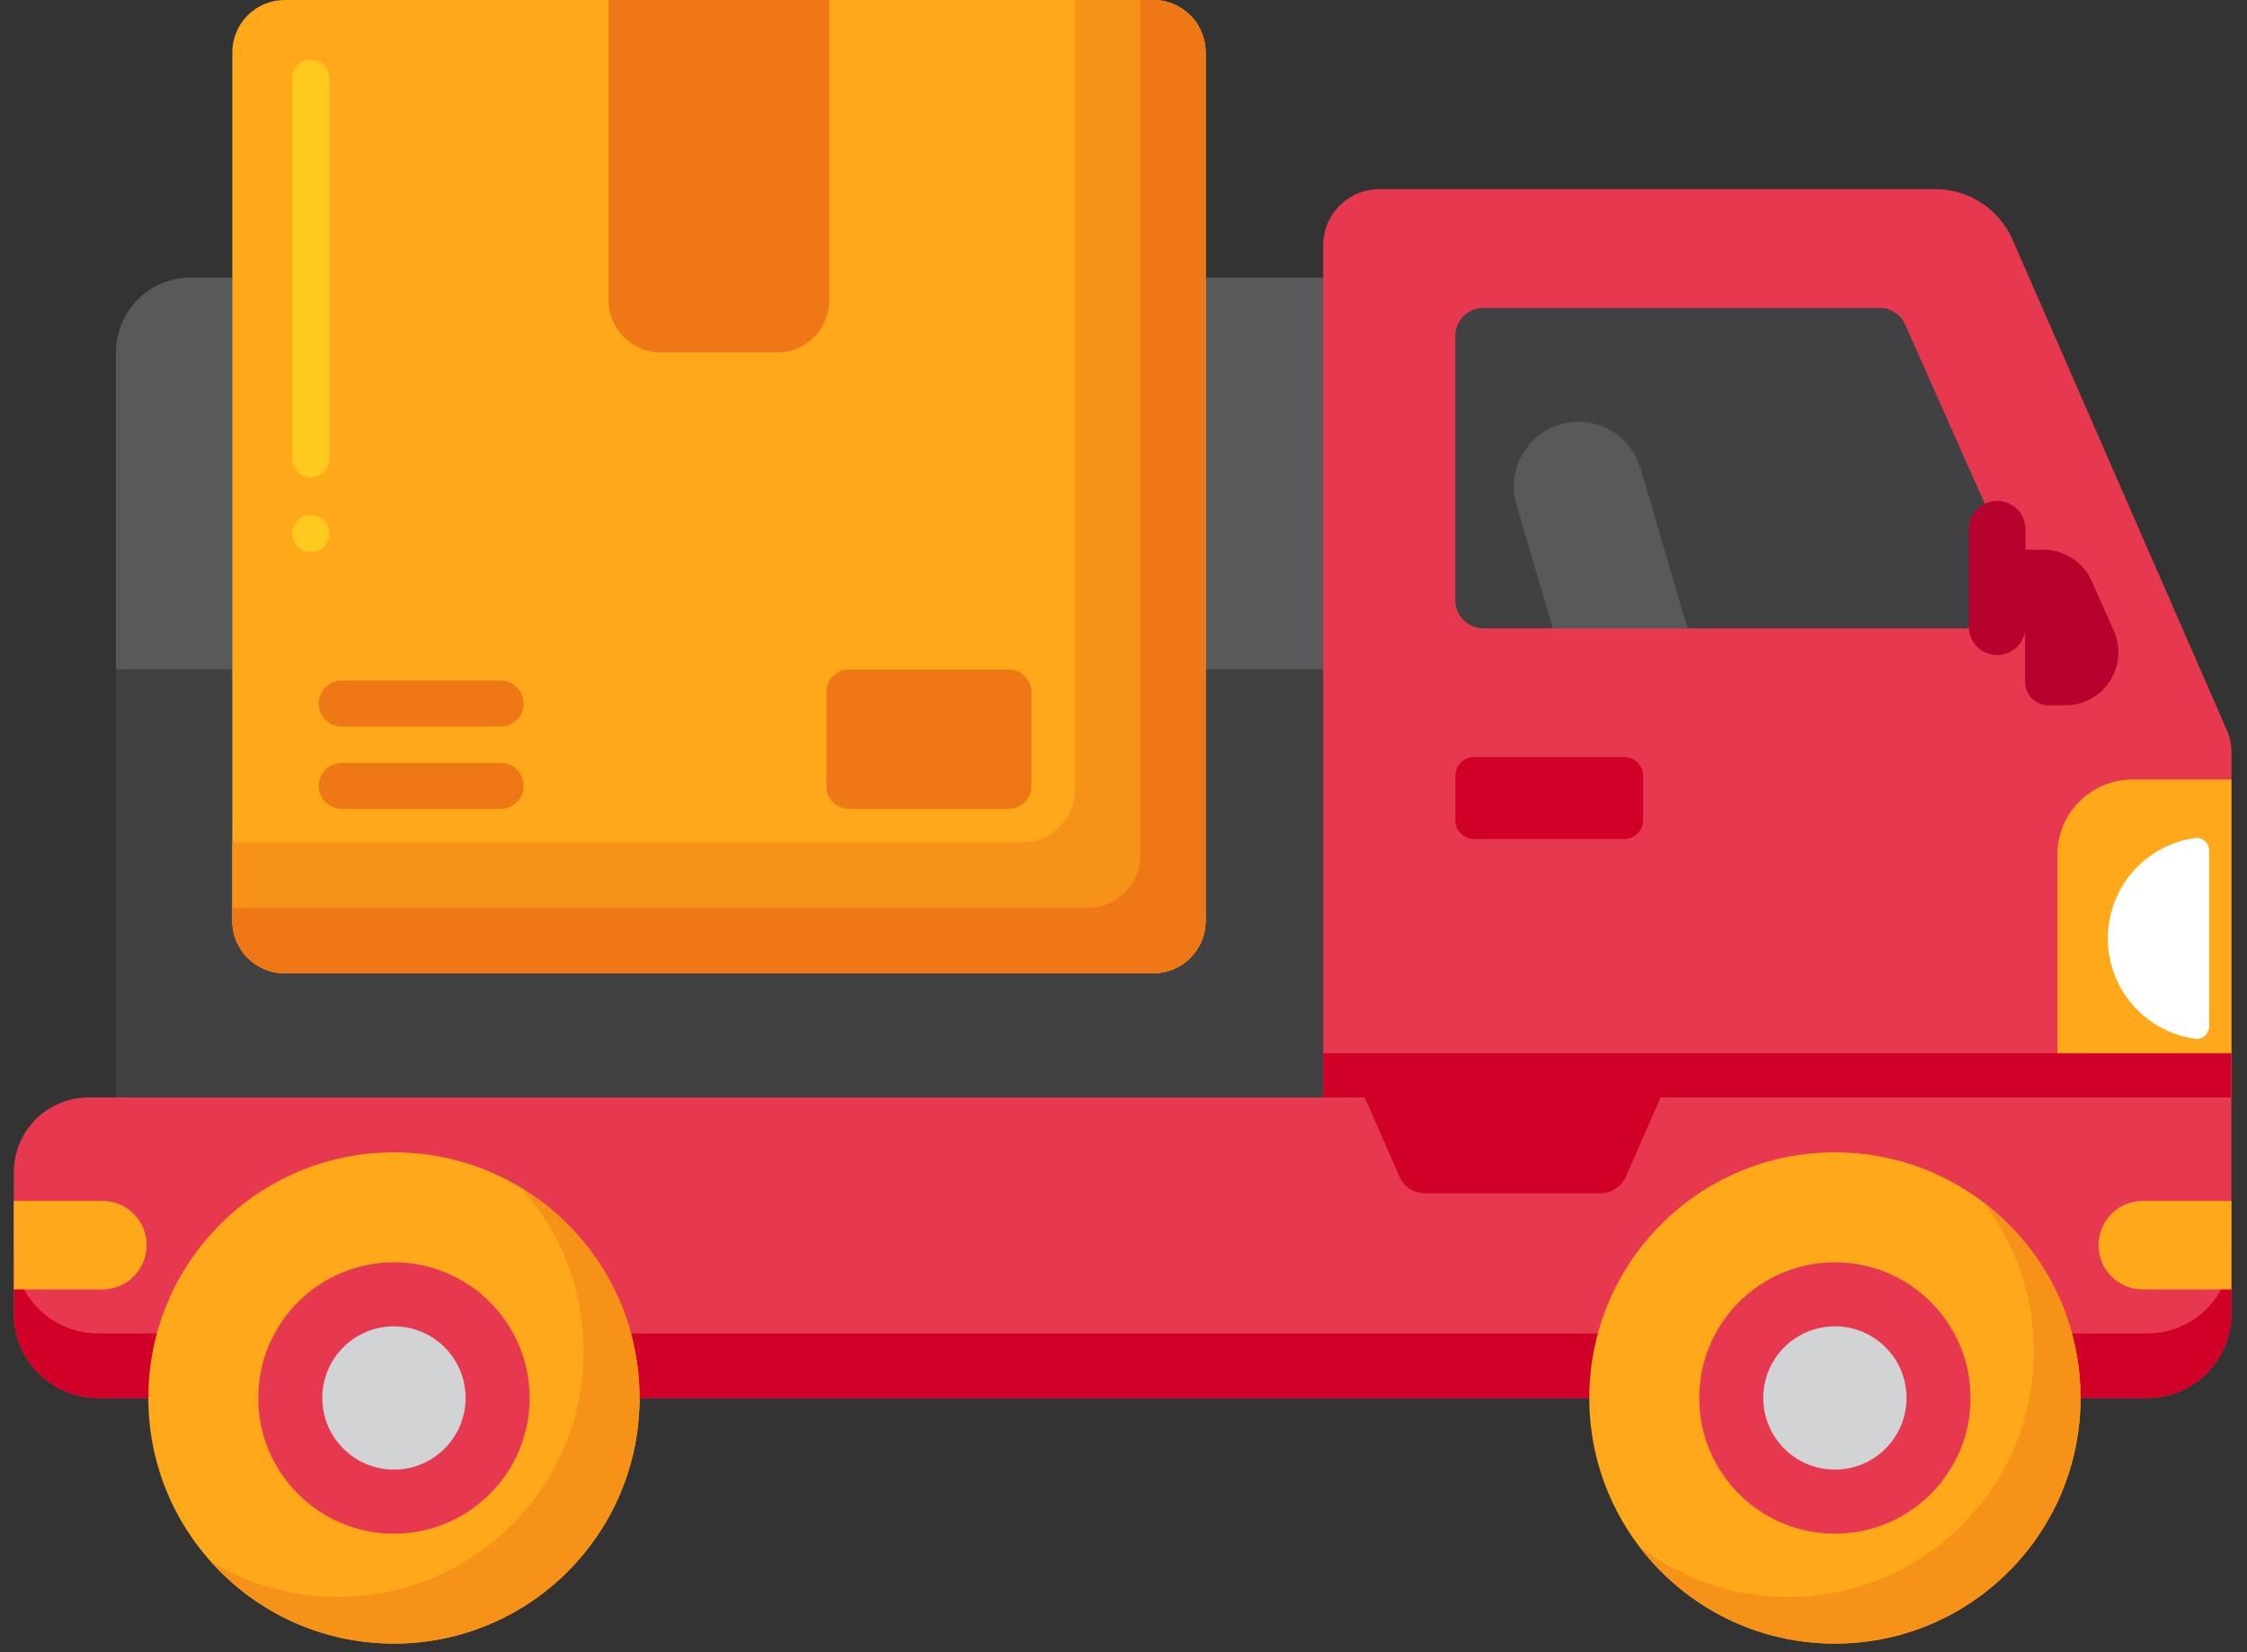 <svg width="102" height="75" viewBox="0 0 102 75" fill="none" xmlns="http://www.w3.org/2000/svg">
<rect x="0" y="0" width="102" height="75" fill="#333333" stroke="none"/>
<path d="M62.614 12.598H8.657C7.758 12.598 6.895 12.955 6.259 13.591C5.623 14.227 5.266 15.09 5.266 15.989V49.814H62.614V12.598Z" fill="#58595B"/>
<path d="M5.266 30.387H62.614V49.815H5.266V30.387Z" fill="#414042"/>
<path d="M62.614 8.586H87.854C88.597 8.586 89.325 8.803 89.947 9.21C90.569 9.617 91.059 10.197 91.357 10.878L101.079 33.132C101.22 33.453 101.293 33.8 101.293 34.152V49.813H60.065V11.134C60.065 10.8 60.131 10.468 60.259 10.159C60.387 9.85 60.575 9.569 60.812 9.332C61.048 9.096 61.329 8.908 61.639 8.78C61.948 8.652 62.279 8.586 62.614 8.586Z" fill="#E63950"/>
<path d="M93.754 32.017H92.987C92.706 32.017 92.436 31.905 92.237 31.706C92.038 31.507 91.926 31.237 91.926 30.956V24.953H92.754C93.219 24.953 93.675 25.088 94.066 25.342C94.456 25.595 94.765 25.957 94.954 26.382L95.954 28.63C96.662 30.222 95.497 32.017 93.754 32.017Z" fill="#B7022D"/>
<path d="M90.651 28.524H67.339C67.001 28.524 66.677 28.39 66.438 28.151C66.199 27.912 66.064 27.588 66.064 27.25V15.251C66.064 14.913 66.199 14.589 66.438 14.35C66.677 14.111 67.001 13.977 67.339 13.977H85.319C85.823 13.977 86.279 14.273 86.483 14.733L91.815 26.732C92.19 27.575 91.573 28.524 90.651 28.524Z" fill="#414042"/>
<path d="M73.738 38.084H66.912C66.688 38.084 66.472 37.995 66.313 37.836C66.154 37.676 66.064 37.461 66.064 37.236V35.215C66.064 34.99 66.154 34.775 66.313 34.615C66.472 34.456 66.688 34.367 66.912 34.367H73.738C73.963 34.367 74.179 34.456 74.338 34.615C74.497 34.775 74.586 34.99 74.586 35.215V37.236C74.586 37.461 74.497 37.676 74.338 37.836C74.179 37.995 73.963 38.084 73.738 38.084Z" fill="#D10028"/>
<path d="M93.392 49.815H101.292V35.387H96.798C95.895 35.387 95.028 35.746 94.39 36.384C93.751 37.023 93.392 37.889 93.392 38.793V49.815Z" fill="#FFA91A"/>
<path d="M100.283 38.608C100.283 38.264 99.979 37.993 99.638 38.041C97.402 38.354 95.682 40.275 95.682 42.598C95.682 44.92 97.402 46.841 99.638 47.154C99.979 47.202 100.283 46.931 100.283 46.588V38.608Z" fill="white"/>
<path d="M71.655 19.148C69.696 19.148 68.287 21.031 68.838 22.91L70.485 28.522H76.603L74.472 21.258C74.293 20.649 73.922 20.114 73.415 19.734C72.907 19.354 72.289 19.148 71.655 19.148Z" fill="#58595B"/>
<path d="M90.659 29.734C90.318 29.734 89.991 29.598 89.75 29.357C89.509 29.116 89.374 28.79 89.374 28.449V24.023C89.374 23.682 89.509 23.356 89.75 23.115C89.991 22.874 90.318 22.738 90.659 22.738C91 22.738 91.327 22.874 91.568 23.115C91.809 23.356 91.944 23.682 91.944 24.023V28.449C91.944 28.79 91.808 29.116 91.567 29.357C91.326 29.598 91 29.734 90.659 29.734Z" fill="#B7022D"/>
<path d="M60.065 47.809H101.293V49.817H60.065V47.809Z" fill="#D10028"/>
<path d="M97.469 63.461H4.45C3.436 63.461 2.464 63.058 1.747 62.342C1.03 61.625 0.627 60.652 0.627 59.639V53.208C0.627 52.308 0.985 51.446 1.621 50.81C2.257 50.174 3.119 49.816 4.019 49.816H101.291V59.639C101.291 60.141 101.193 60.638 101.001 61.101C100.809 61.565 100.527 61.987 100.172 62.342C99.817 62.697 99.396 62.978 98.932 63.17C98.468 63.362 97.971 63.461 97.469 63.461Z" fill="#E63950"/>
<path d="M97.469 60.53H4.45C3.436 60.53 2.464 60.127 1.747 59.41C1.03 58.693 0.627 57.721 0.627 56.707V59.64C0.627 60.654 1.03 61.626 1.747 62.343C2.464 63.06 3.436 63.463 4.45 63.463H97.469C98.483 63.463 99.455 63.06 100.172 62.343C100.889 61.626 101.292 60.654 101.292 59.64V56.707C101.292 57.721 100.889 58.693 100.172 59.41C99.455 60.127 98.483 60.53 97.469 60.53Z" fill="#D10028"/>
<path d="M101.292 58.533H97.272C96.739 58.533 96.227 58.321 95.85 57.944C95.473 57.567 95.261 57.056 95.261 56.522C95.261 55.989 95.473 55.478 95.85 55.101C96.227 54.724 96.739 54.512 97.272 54.512H101.292V58.533ZM0.627 58.533H4.647C5.18 58.533 5.692 58.321 6.069 57.944C6.446 57.567 6.658 57.056 6.658 56.522C6.658 55.989 6.446 55.478 6.069 55.101C5.692 54.724 5.18 54.512 4.647 54.512H0.627V58.533Z" fill="#FFA91A"/>
<path d="M72.639 54.17H64.694C64.446 54.17 64.204 54.098 63.997 53.963C63.79 53.827 63.626 53.635 63.527 53.408L61.95 49.816H75.383L73.806 53.408C73.707 53.635 73.543 53.827 73.336 53.962C73.129 54.098 72.886 54.17 72.639 54.17Z" fill="#D10028"/>
<path d="M17.883 74.608C24.041 74.608 29.032 69.616 29.032 63.458C29.032 57.3 24.041 52.309 17.883 52.309C11.725 52.309 6.733 57.3 6.733 63.458C6.733 69.616 11.725 74.608 17.883 74.608Z" fill="#FFA91A"/>
<path d="M23.66 53.922C25.485 55.962 26.492 58.603 26.488 61.34C26.488 67.498 21.497 72.49 15.339 72.49C13.223 72.49 11.246 71.9 9.561 70.877C11.603 73.166 14.574 74.609 17.883 74.609C24.04 74.609 29.032 69.617 29.032 63.46C29.032 59.417 26.881 55.877 23.66 53.922Z" fill="#F79219"/>
<path d="M17.883 69.619C21.285 69.619 24.042 66.861 24.042 63.46C24.042 60.058 21.285 57.301 17.883 57.301C14.482 57.301 11.724 60.058 11.724 63.46C11.724 66.861 14.482 69.619 17.883 69.619Z" fill="#E63950"/>
<path d="M17.883 66.711C19.679 66.711 21.135 65.255 21.135 63.459C21.135 61.663 19.679 60.207 17.883 60.207C16.087 60.207 14.631 61.663 14.631 63.459C14.631 65.255 16.087 66.711 17.883 66.711Z" fill="#D1D3D4"/>
<path d="M83.294 74.608C89.451 74.608 94.443 69.616 94.443 63.458C94.443 57.3 89.451 52.309 83.294 52.309C77.136 52.309 72.144 57.3 72.144 63.458C72.144 69.616 77.136 74.608 83.294 74.608Z" fill="#FFA91A"/>
<path d="M90.045 54.59C91.526 56.529 92.327 58.902 92.324 61.342C92.324 67.499 87.332 72.491 81.174 72.491C78.734 72.494 76.361 71.694 74.422 70.213C76.459 72.885 79.674 74.611 83.294 74.611C89.451 74.611 94.443 69.619 94.443 63.461C94.443 59.842 92.717 56.627 90.045 54.59Z" fill="#F79219"/>
<path d="M83.293 69.619C86.695 69.619 89.452 66.861 89.452 63.46C89.452 60.058 86.695 57.301 83.293 57.301C79.892 57.301 77.134 60.058 77.134 63.46C77.134 66.861 79.892 69.619 83.293 69.619Z" fill="#E63950"/>
<path d="M83.293 66.711C85.089 66.711 86.545 65.255 86.545 63.459C86.545 61.663 85.089 60.207 83.293 60.207C81.497 60.207 80.041 61.663 80.041 63.459C80.041 65.255 81.497 66.711 83.293 66.711Z" fill="#D1D3D4"/>
<path d="M52.351 0H12.922C12.292 0 11.688 0.25 11.242 0.696C10.796 1.142 10.546 1.746 10.546 2.377V41.806C10.546 42.436 10.796 43.041 11.242 43.486C11.688 43.932 12.292 44.182 12.922 44.182H52.352C52.982 44.182 53.587 43.932 54.032 43.486C54.478 43.041 54.728 42.436 54.728 41.806V2.376C54.728 1.746 54.477 1.142 54.032 0.696C53.586 0.25 52.981 -4.0096e-08 52.351 0Z" fill="#FFA91A"/>
<path d="M45.79 36.718H38.541C38.268 36.718 38.006 36.609 37.813 36.417C37.62 36.224 37.512 35.962 37.512 35.689V31.415C37.512 31.142 37.62 30.881 37.813 30.688C38.006 30.495 38.268 30.387 38.541 30.387H45.79C46.063 30.387 46.325 30.495 46.518 30.688C46.711 30.881 46.819 31.142 46.819 31.415V35.689C46.819 35.962 46.711 36.224 46.518 36.417C46.325 36.609 46.063 36.718 45.79 36.718ZM22.73 36.718H15.512C15.235 36.718 14.97 36.608 14.774 36.412C14.578 36.216 14.468 35.95 14.468 35.673C14.468 35.396 14.578 35.13 14.774 34.935C14.97 34.739 15.235 34.629 15.512 34.629H22.73C23.006 34.629 23.272 34.739 23.468 34.935C23.664 35.13 23.774 35.396 23.774 35.673C23.774 35.95 23.664 36.216 23.468 36.412C23.272 36.608 23.006 36.718 22.73 36.718ZM22.73 32.983H15.512C15.235 32.983 14.97 32.872 14.774 32.676C14.578 32.481 14.468 32.215 14.468 31.938C14.468 31.661 14.578 31.395 14.774 31.199C14.97 31.003 15.235 30.893 15.512 30.893H22.73C23.006 30.893 23.272 31.003 23.468 31.199C23.664 31.395 23.774 31.661 23.774 31.938C23.774 32.215 23.664 32.481 23.468 32.676C23.272 32.872 23.006 32.983 22.73 32.983Z" fill="#EF7816"/>
<path d="M52.351 0H48.786V35.864C48.786 36.495 48.536 37.099 48.09 37.545C47.645 37.99 47.04 38.241 46.41 38.241H10.546V41.806C10.546 42.436 10.796 43.041 11.242 43.486C11.688 43.932 12.292 44.182 12.922 44.182H52.352C52.982 44.182 53.587 43.932 54.032 43.486C54.478 43.041 54.728 42.436 54.728 41.806V2.376C54.728 1.746 54.477 1.142 54.032 0.696C53.586 0.25 52.981 -4.0096e-08 52.351 0Z" fill="#F79219"/>
<path d="M52.351 0H51.757V38.835C51.757 39.465 51.507 40.07 51.061 40.515C50.615 40.961 50.011 41.211 49.381 41.211H10.546V41.805C10.546 42.436 10.796 43.04 11.242 43.486C11.688 43.932 12.292 44.182 12.922 44.182H52.352C52.982 44.182 53.587 43.932 54.032 43.486C54.478 43.04 54.728 42.436 54.728 41.805V2.376C54.728 1.746 54.477 1.142 54.032 0.696C53.586 0.25 52.981 -4.0096e-08 52.351 0Z" fill="#EF7816"/>
<path d="M27.626 0V13.626C27.626 14.256 27.876 14.861 28.322 15.306C28.768 15.752 29.372 16.002 30.003 16.002H35.271C35.901 16.002 36.506 15.752 36.951 15.306C37.397 14.861 37.647 14.256 37.647 13.626V0H27.626Z" fill="#EF7816"/>
<path d="M14.112 25.065C13.642 25.065 13.264 24.688 13.264 24.217C13.264 23.992 13.354 23.776 13.512 23.617C13.671 23.458 13.887 23.369 14.112 23.369C14.578 23.369 14.955 23.751 14.955 24.217C14.955 24.688 14.578 25.065 14.112 25.065ZM14.112 21.673C13.642 21.673 13.264 21.296 13.264 20.826V3.563C13.264 3.338 13.354 3.122 13.512 2.963C13.671 2.804 13.887 2.715 14.112 2.715C14.578 2.715 14.955 3.096 14.955 3.563V20.826C14.955 21.296 14.578 21.673 14.112 21.673Z" fill="#FFC91D"/>
</svg>
